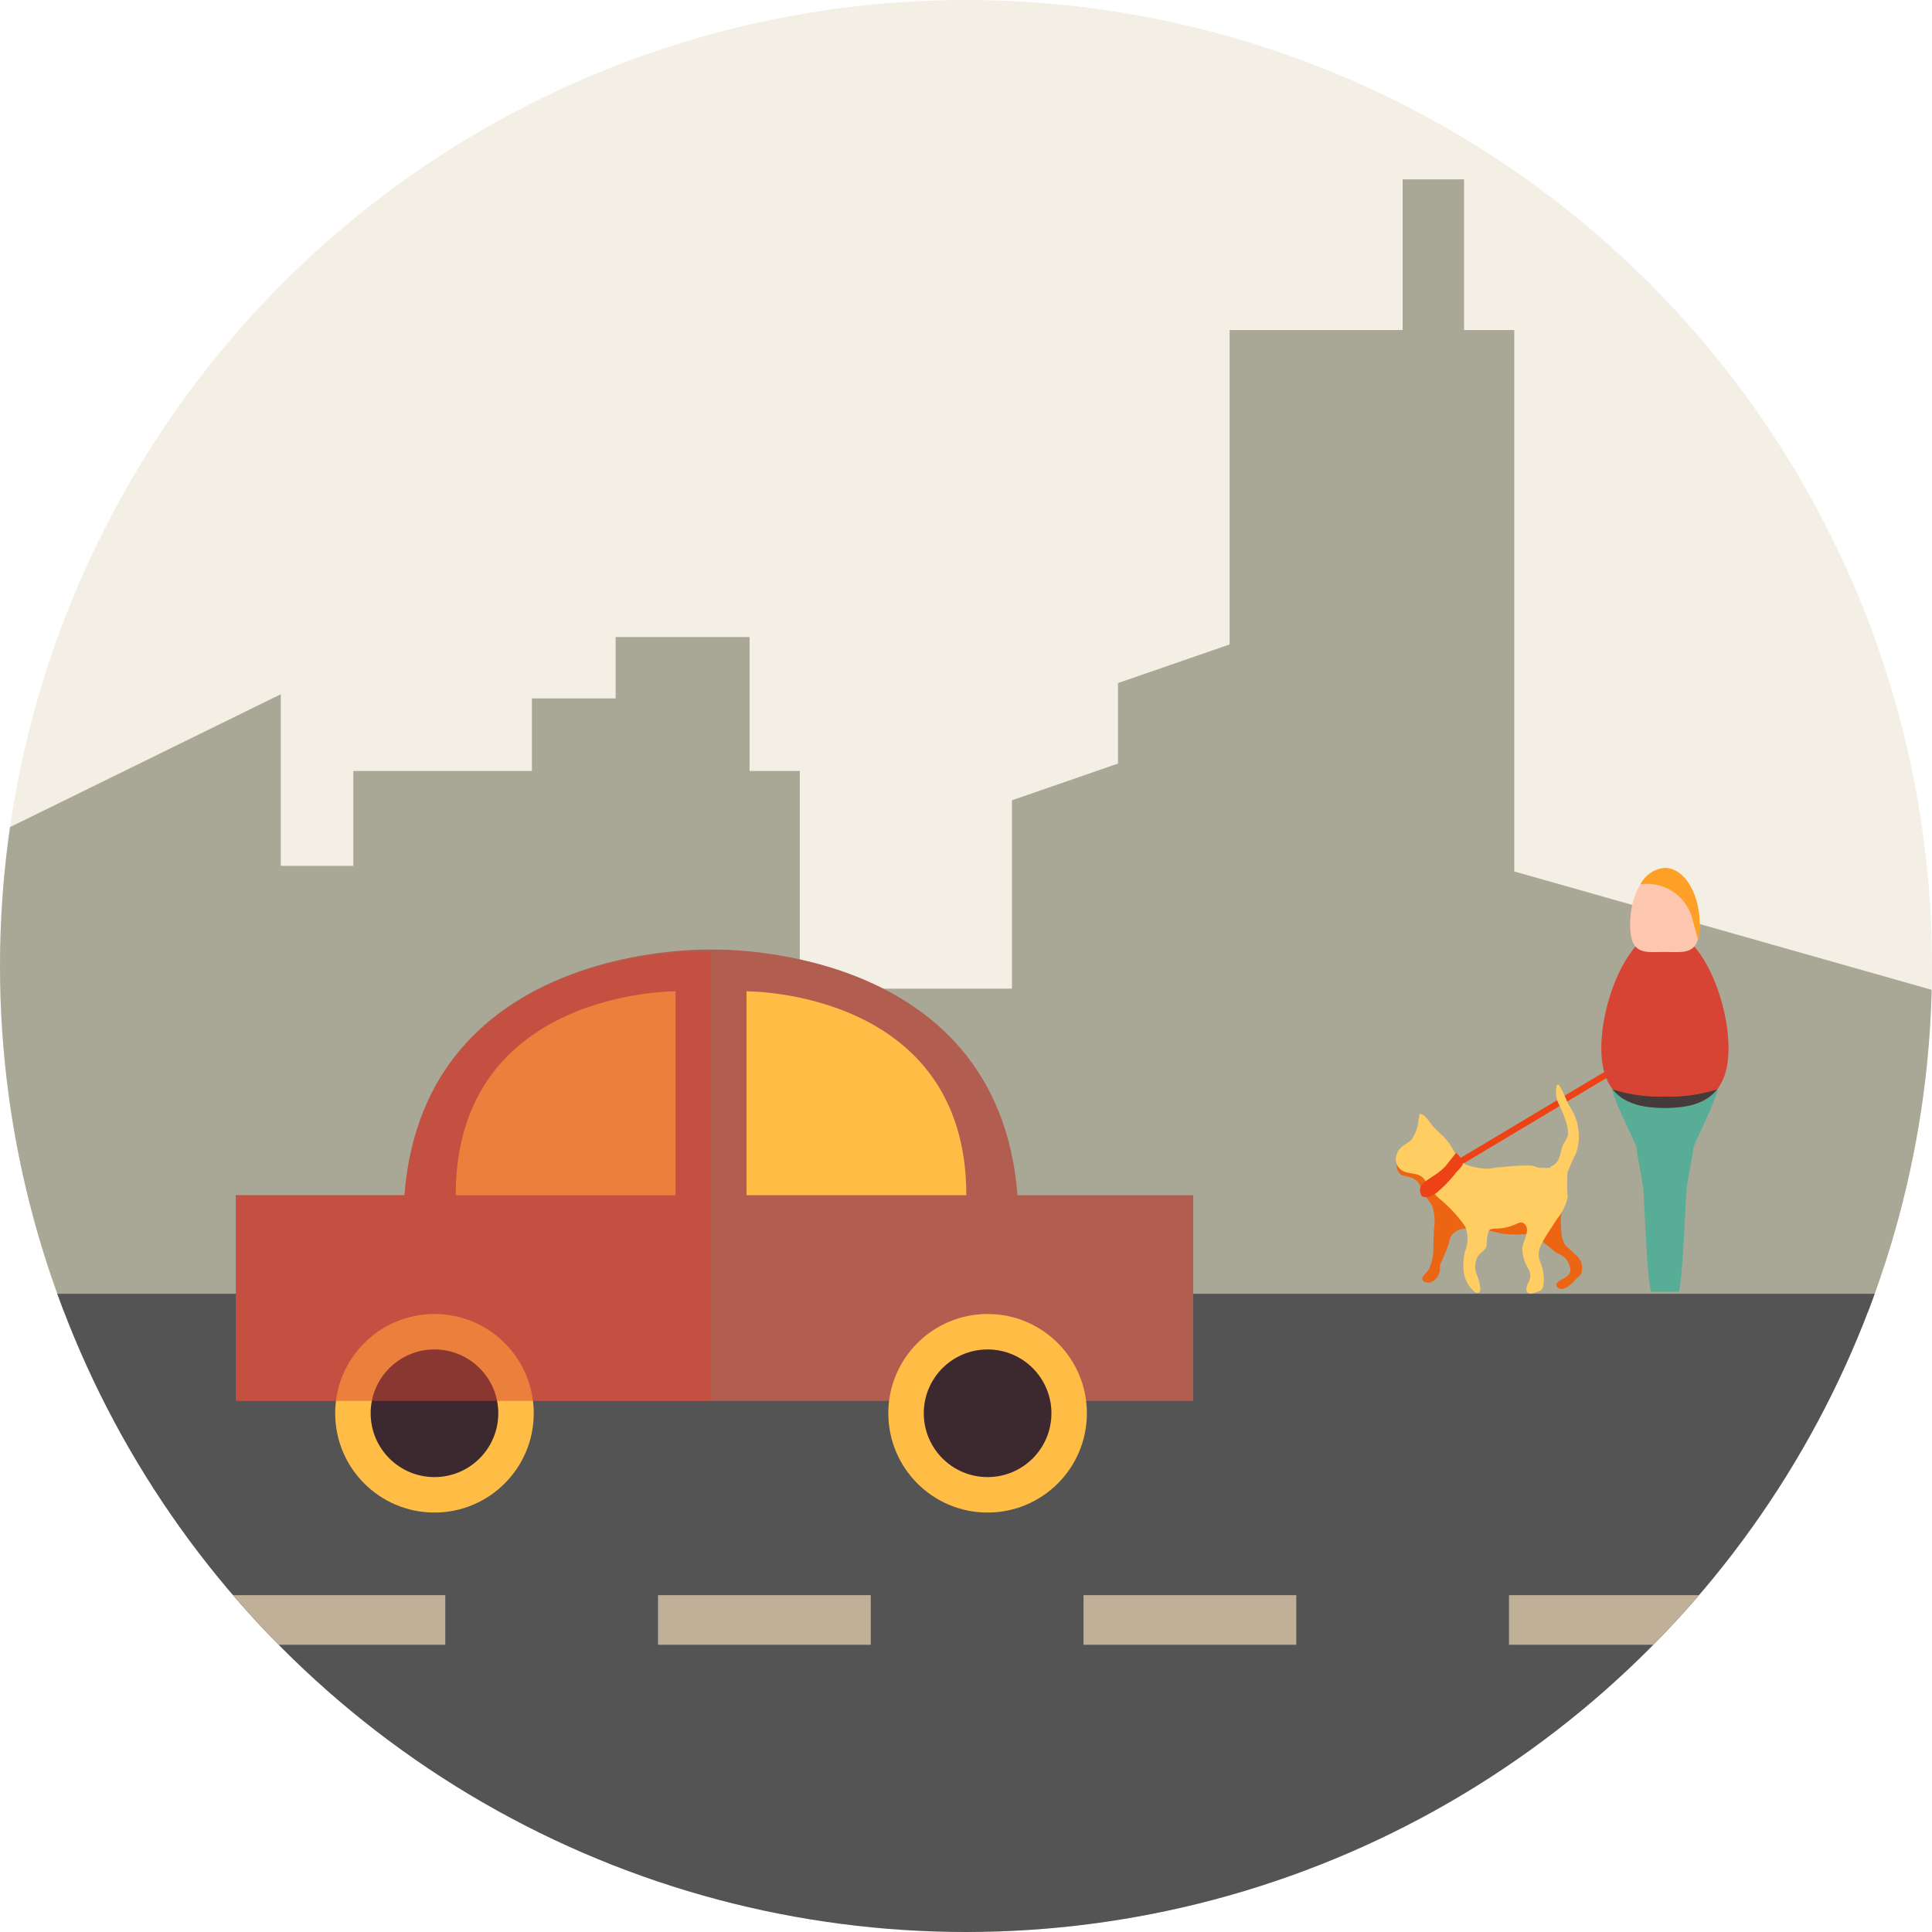 <svg id="Group_3536" data-name="Group 3536" xmlns="http://www.w3.org/2000/svg" xmlns:xlink="http://www.w3.org/1999/xlink" width="150" height="150" viewBox="0 0 150 150">
  <defs>
    <clipPath id="clip-path">
      <circle id="Ellipse_86" data-name="Ellipse 86" cx="75" cy="75" r="75" fill="none"/>
    </clipPath>
  </defs>
  <g id="Group_3535" data-name="Group 3535" clip-path="url(#clip-path)">
    <g id="Group_3519" data-name="Group 3519" transform="translate(-9.584 -15.5)">
      <g id="Group_3518" data-name="Group 3518">
        <circle id="Ellipse_81" data-name="Ellipse 81" cx="84.584" cy="84.584" r="84.584" fill="#f3efe5"/>
      </g>
    </g>
    <path id="Path_6586" data-name="Path 6586" d="M12340.565-539.415v12.458h23.834v26h33.366V-548.19h26.433v14.3h20.8v32.933h9.1v-19.066h26.434v8.667h14.3v-16.575l23.4-11.483v13.325h5.633v-7.367h13.866v-5.633h6.5v-4.767h10.4v10.4h3.9v16.9H12575v-14.625l8.233-2.85v-6.25l8.667-3v-24.408h13.433v-11.7h4.767v11.7h3.9v42.033l87.1,24.7V-549.49h20.8v16.033h11.267v-5.633h6.5v-4.767h10.4v10.4h3.9v32.5h3.9v9.533h-177.23v10.833h-34.666v-10.833h-2.6v7.367H12508.7v-7.367h-9.966v10.833H12472.3v-8.667h-18.2v-2.167h-9.1v6.933h-26.434v-6.933h-94.031v-36.508Z" transform="translate(-12496.433 593.315)" fill="#a9a896" fill-rule="evenodd"/>
    <rect id="Rectangle_1928" data-name="Rectangle 1928" width="825.871" height="49.552" transform="translate(-171.899 100.448)" fill="#545454"/>
    <g id="Group_3525" data-name="Group 3525" transform="translate(-171.899 123.847)" opacity="0.7">
      <g id="Group_3524" data-name="Group 3524">
        <g id="Group_3523" data-name="Group 3523">
          <g id="Group_3520" data-name="Group 3520">
            <rect id="Rectangle_1929" data-name="Rectangle 1929" width="8.259" height="3.854" fill="#eed7b5"/>
          </g>
          <g id="Group_3521" data-name="Group 3521" transform="translate(24.776 0)">
            <path id="Path_6587" data-name="Path 6587" d="M13125.772-464.976h-16.518v-3.854h16.518Zm-33.035,0h-16.519v-3.854h16.519Zm-33.035,0h-16.518v-3.854h16.518Zm-33.034,0h-16.517v-3.854h16.517Zm-33.034,0h-16.519v-3.854h16.519Zm-33.036,0h-16.518v-3.854h16.518Zm-33.035,0h-16.518v-3.854h16.518Zm-33.035,0h-16.517v-3.854h16.517Zm-33.034,0h-16.519v-3.854h16.519Zm-33.035,0h-16.518v-3.854h16.518Zm-33.035,0h-16.518v-3.854h16.518Zm-33.035,0h-16.518v-3.854h16.518Zm-33.035,0h-16.517v-3.854h16.517Zm-33.033,0H12679.8v-3.854h16.518Zm-33.036,0h-16.517v-3.854h16.517Zm-33.034,0h-16.518v-3.854h16.518Zm-33.034,0H12580.7v-3.854h16.519Zm-33.036,0h-16.518v-3.854h16.518Zm-33.034,0h-16.518v-3.854h16.518Zm-33.035,0h-16.518v-3.854h16.518Zm-33.035,0h-16.518v-3.854h16.518Zm-33.035,0h-16.517v-3.854h16.517Zm-33.034,0h-16.519v-3.854H12399Zm-33.034,0h-16.518v-3.854h16.518Z" transform="translate(-12349.453 468.83)" fill="#eed7b5"/>
          </g>
          <g id="Group_3522" data-name="Group 3522" transform="translate(817.613)">
            <rect id="Rectangle_1930" data-name="Rectangle 1930" width="8.259" height="3.854" fill="#eed7b5"/>
          </g>
        </g>
      </g>
    </g>
    <g id="Group_3528" data-name="Group 3528" transform="translate(18.315 73.725)">
      <path id="Path_6588" data-name="Path 6588" d="M12576.533-500.173c-1.54-19.821-23.794-19.067-23.794-19.067s-22.255-.754-23.8,19.067h-13.094v15.966h74.329v-15.966Z" transform="translate(-12515.85 519.244)" fill="#b15d50"/>
      <g id="Group_3526" data-name="Group 3526" transform="translate(7.709 28.293)">
        <circle id="Ellipse_82" data-name="Ellipse 82" cx="7.708" cy="7.708" r="7.708" fill="#ffbd46"/>
        <circle id="Ellipse_83" data-name="Ellipse 83" cx="4.955" cy="4.955" r="4.955" transform="translate(2.753 2.753)" fill="#3c282f"/>
        <circle id="Ellipse_84" data-name="Ellipse 84" cx="7.708" cy="7.708" r="7.708" transform="translate(42.945)" fill="#ffbd46"/>
        <circle id="Ellipse_85" data-name="Ellipse 85" cx="4.955" cy="4.955" r="4.955" transform="translate(45.698 2.753)" fill="#3c282f"/>
      </g>
      <g id="Group_3527" data-name="Group 3527" transform="translate(17.068 3.242)">
        <path id="Path_6589" data-name="Path 6589" d="M12533.016-500.154h17.068v-15.829S12533.016-516.121,12533.016-500.154Z" transform="translate(-12533.016 515.983)" fill="#ffbd46"/>
        <path id="Path_6590" data-name="Path 6590" d="M12572.789-500.154h-17.068v-15.829S12572.789-516.121,12572.789-500.154Z" transform="translate(-12533.146 515.983)" fill="#ffbd46"/>
      </g>
      <path id="Path_6591" data-name="Path 6591" d="M12552.739-519.1s-22.255-.891-23.8,18.93h-13.094v15.966h36.89Z" transform="translate(-12515.85 519.243)" fill="#d84434" opacity="0.5" style="mix-blend-mode: multiply;isolation: isolate"/>
    </g>
    <g id="Group_3534" data-name="Group 3534" transform="translate(108.393 67.39)">
      <g id="Group_3532" data-name="Group 3532" transform="translate(0 15.129)">
        <g id="Group_3529" data-name="Group 3529" transform="translate(4.372 0)">
          <rect id="Rectangle_1931" data-name="Rectangle 1931" width="15.127" height="0.49" transform="matrix(0.858, -0.513, 0.513, 0.858, 0, 7.759)" fill="#ec4215"/>
        </g>
        <g id="Group_3531" data-name="Group 3531" transform="translate(0 1.701)">
          <g id="Group_3530" data-name="Group 3530">
            <path id="Path_6592" data-name="Path 6592" d="M12619.36-499.241c0,.331-.123.646-.122.98s.011.682.04,1.021a2.3,2.3,0,0,0,.275.991,1.56,1.56,0,0,0,.3.3c.175.142.318.305.483.461a1.336,1.336,0,0,1,.53.775c.029.287.063.69-.173.887-.216.183-.377.4-.594.594a1.719,1.719,0,0,1-.745.44c-.347.023-.639-.3-.316-.563.2-.163.451-.242.652-.41a.618.618,0,0,0,.275-.661,1.847,1.847,0,0,0-.335-.726,2.821,2.821,0,0,0-.725-.459c-.261-.16-.476-.41-.727-.581-.488-.334-.818-.891-1.48-.89a8.33,8.33,0,0,1-1.99-.01c-.275-.069-.594-.113-.867-.194a3.565,3.565,0,0,0-.9-.164c-.661-.021-1.394-.193-1.949.256a1.061,1.061,0,0,0-.417.766,5.67,5.67,0,0,1-.327.859c-.105.312-.282.61-.381.929-.042.143,0,.308-.026.46a1.8,1.8,0,0,1-.165.407,1.015,1.015,0,0,1-.623.481c-.266.045-.728-.127-.513-.471.153-.245.382-.38.49-.654a3.741,3.741,0,0,0,.279-.948,8.468,8.468,0,0,0,.039-1.021c0-.35.04-.672.04-1.021a3.945,3.945,0,0,0-.152-1.889,9.239,9.239,0,0,1-.909-1.457,1.092,1.092,0,0,0-.5-.605,4.96,4.96,0,0,0-.847-.245c-.519-.2-.729-1.076-.092-1.244a1.711,1.711,0,0,1,.7.041,4.661,4.661,0,0,1,1.052.306,8.117,8.117,0,0,1,1.357.755,11.948,11.948,0,0,0,1.795.94,11.507,11.507,0,0,0,2.319.693c.649.126,1.313.245,1.972.328a18.425,18.425,0,0,0,2,.132,5.121,5.121,0,0,1,1.3.129c.031.076-.027.147-.076.2Z" transform="translate(-12606.45 508.653)" fill="#eb6513"/>
            <path id="Path_6593" data-name="Path 6593" d="M12618.446-502.337c.735-.254.742-1.059.906-1.552.1-.312.375-.569.435-.9a2.481,2.481,0,0,0-.128-.976,11.714,11.714,0,0,0-.617-1.494,2.078,2.078,0,0,1-.179-.879c0-.338.061-.836.35-.344s.456,1.068.78,1.59a4.168,4.168,0,0,1,.6,1.609,3.934,3.934,0,0,1-.187,1.945,15.469,15.469,0,0,0-.651,1.471,11.418,11.418,0,0,0,.018,1.9,4.131,4.131,0,0,1-.839,1.717c-.322.517-.676,1-.976,1.53a3.371,3.371,0,0,0-.41.9,1.614,1.614,0,0,0,.1.914,3.542,3.542,0,0,1,.239,1.8c-.093.313-.136.4-.482.5-.277.079-.684.291-.824-.082-.105-.278.175-.655.246-.907a1.009,1.009,0,0,0-.1-.792,2.975,2.975,0,0,1-.475-1.653c.059-.487.637-1.372.188-1.82-.231-.235-.457-.109-.694,0a4.233,4.233,0,0,1-.8.263,4.8,4.8,0,0,1-.9.083c-.437.032-.412.185-.508.573-.07.279.009.677-.124.92-.108.2-.382.354-.531.527a1.567,1.567,0,0,0-.126,1.639c.078.259.568,1.632-.2,1.263a2.516,2.516,0,0,1-.814-1.309,4.307,4.307,0,0,1,.081-1.914,2.55,2.55,0,0,0,0-1.842,9.5,9.5,0,0,0-.983-1.22,8.651,8.651,0,0,0-1.061-.983,5.9,5.9,0,0,1-1.1-1.429c-.349-.537-.924-.452-1.49-.615a1.043,1.043,0,0,1-.673-1.424c.168-.534.683-.712,1.081-1.044a2.914,2.914,0,0,0,.588-1.534c.032-.146.054-.323.077-.5.335-.132.808.658.987.87.281.331.631.626.938.935a5.076,5.076,0,0,1,.775,1.106,2.1,2.1,0,0,0,.878,1,6.091,6.091,0,0,0,1.47.327,3.471,3.471,0,0,0,.82-.082c.279-.032.6-.043.9-.08a15.649,15.649,0,0,1,1.792-.086c.337,0,.417.118.729.168a5.383,5.383,0,0,0,.89,0Z" transform="translate(-12606.449 508.687)" fill="#ffcd62"/>
          </g>
          <path id="Path_6594" data-name="Path 6594" d="M12611.069-503.306c.094-.144.336.27.465.393.411.387-.268.847-.5,1.177a9.777,9.777,0,0,1-1.214,1.276,2.19,2.19,0,0,1-.737.483.993.993,0,0,1-.449.04c-.191-.034-.223-.141-.286-.329-.212-.624.584-1.008,1.01-1.314a4.563,4.563,0,0,0,.911-.726C12610.463-502.541,12611.069-503.306,12611.069-503.306Z" transform="translate(-12606.46 508.656)" fill="#ec4215"/>
        </g>
      </g>
      <g id="Group_3533" data-name="Group 3533" transform="translate(15.933)">
        <path id="Path_6595" data-name="Path 6595" d="M12628.51-492.62c.335-1.469.51-7.439.6-8.11s.51-2.712.514-3.048,2.233-4.44,1.932-5.111-3.315.834-3.926.1h-.425c-.609.736-3.622-.783-3.927-.111s1.93,4.774,1.934,5.109.43,2.4.514,3.068.264,6.636.6,8.105Z" transform="translate(-12622.479 525.52)" fill="#57ad95"/>
        <path id="Path_6596" data-name="Path 6596" d="M12622.475-511.593c0,3.813,2.211,4.635,4.938,4.635s4.937-.822,4.937-4.635-2.211-9.172-4.937-9.172S12622.475-515.406,12622.475-511.593Z" transform="translate(-12622.475 525.587)" fill="#d84434"/>
        <path id="Path_6597" data-name="Path 6597" d="M12627.417-507.768a11.934,11.934,0,0,0,4.046-.554c-.892,1.124-2.372,1.436-4.046,1.436s-3.153-.311-4.047-1.436A11.94,11.94,0,0,0,12627.417-507.768Z" transform="translate(-12622.479 525.515)" fill="#443b3a"/>
        <path id="Path_6598" data-name="Path 6598" d="M12624.721-521.208c0,2.435,1.211,2.112,2.7,2.112s2.7.323,2.7-2.112-1.21-4.407-2.7-4.407S12624.721-523.641,12624.721-521.208Z" transform="translate(-12622.487 525.615)" fill="#fdc6af"/>
        <path id="Path_6599" data-name="Path 6599" d="M12629.592-521.533a3.625,3.625,0,0,0-4.061-2.812,2.332,2.332,0,0,1,1.9-1.271c1.493,0,2.7,1.974,2.7,4.407a4.663,4.663,0,0,1-.134,1.194C12629.884-520.542,12629.724-521.055,12629.592-521.533Z" transform="translate(-12622.492 525.615)" fill="#ffa026"/>
      </g>
    </g>
  </g>
</svg>
